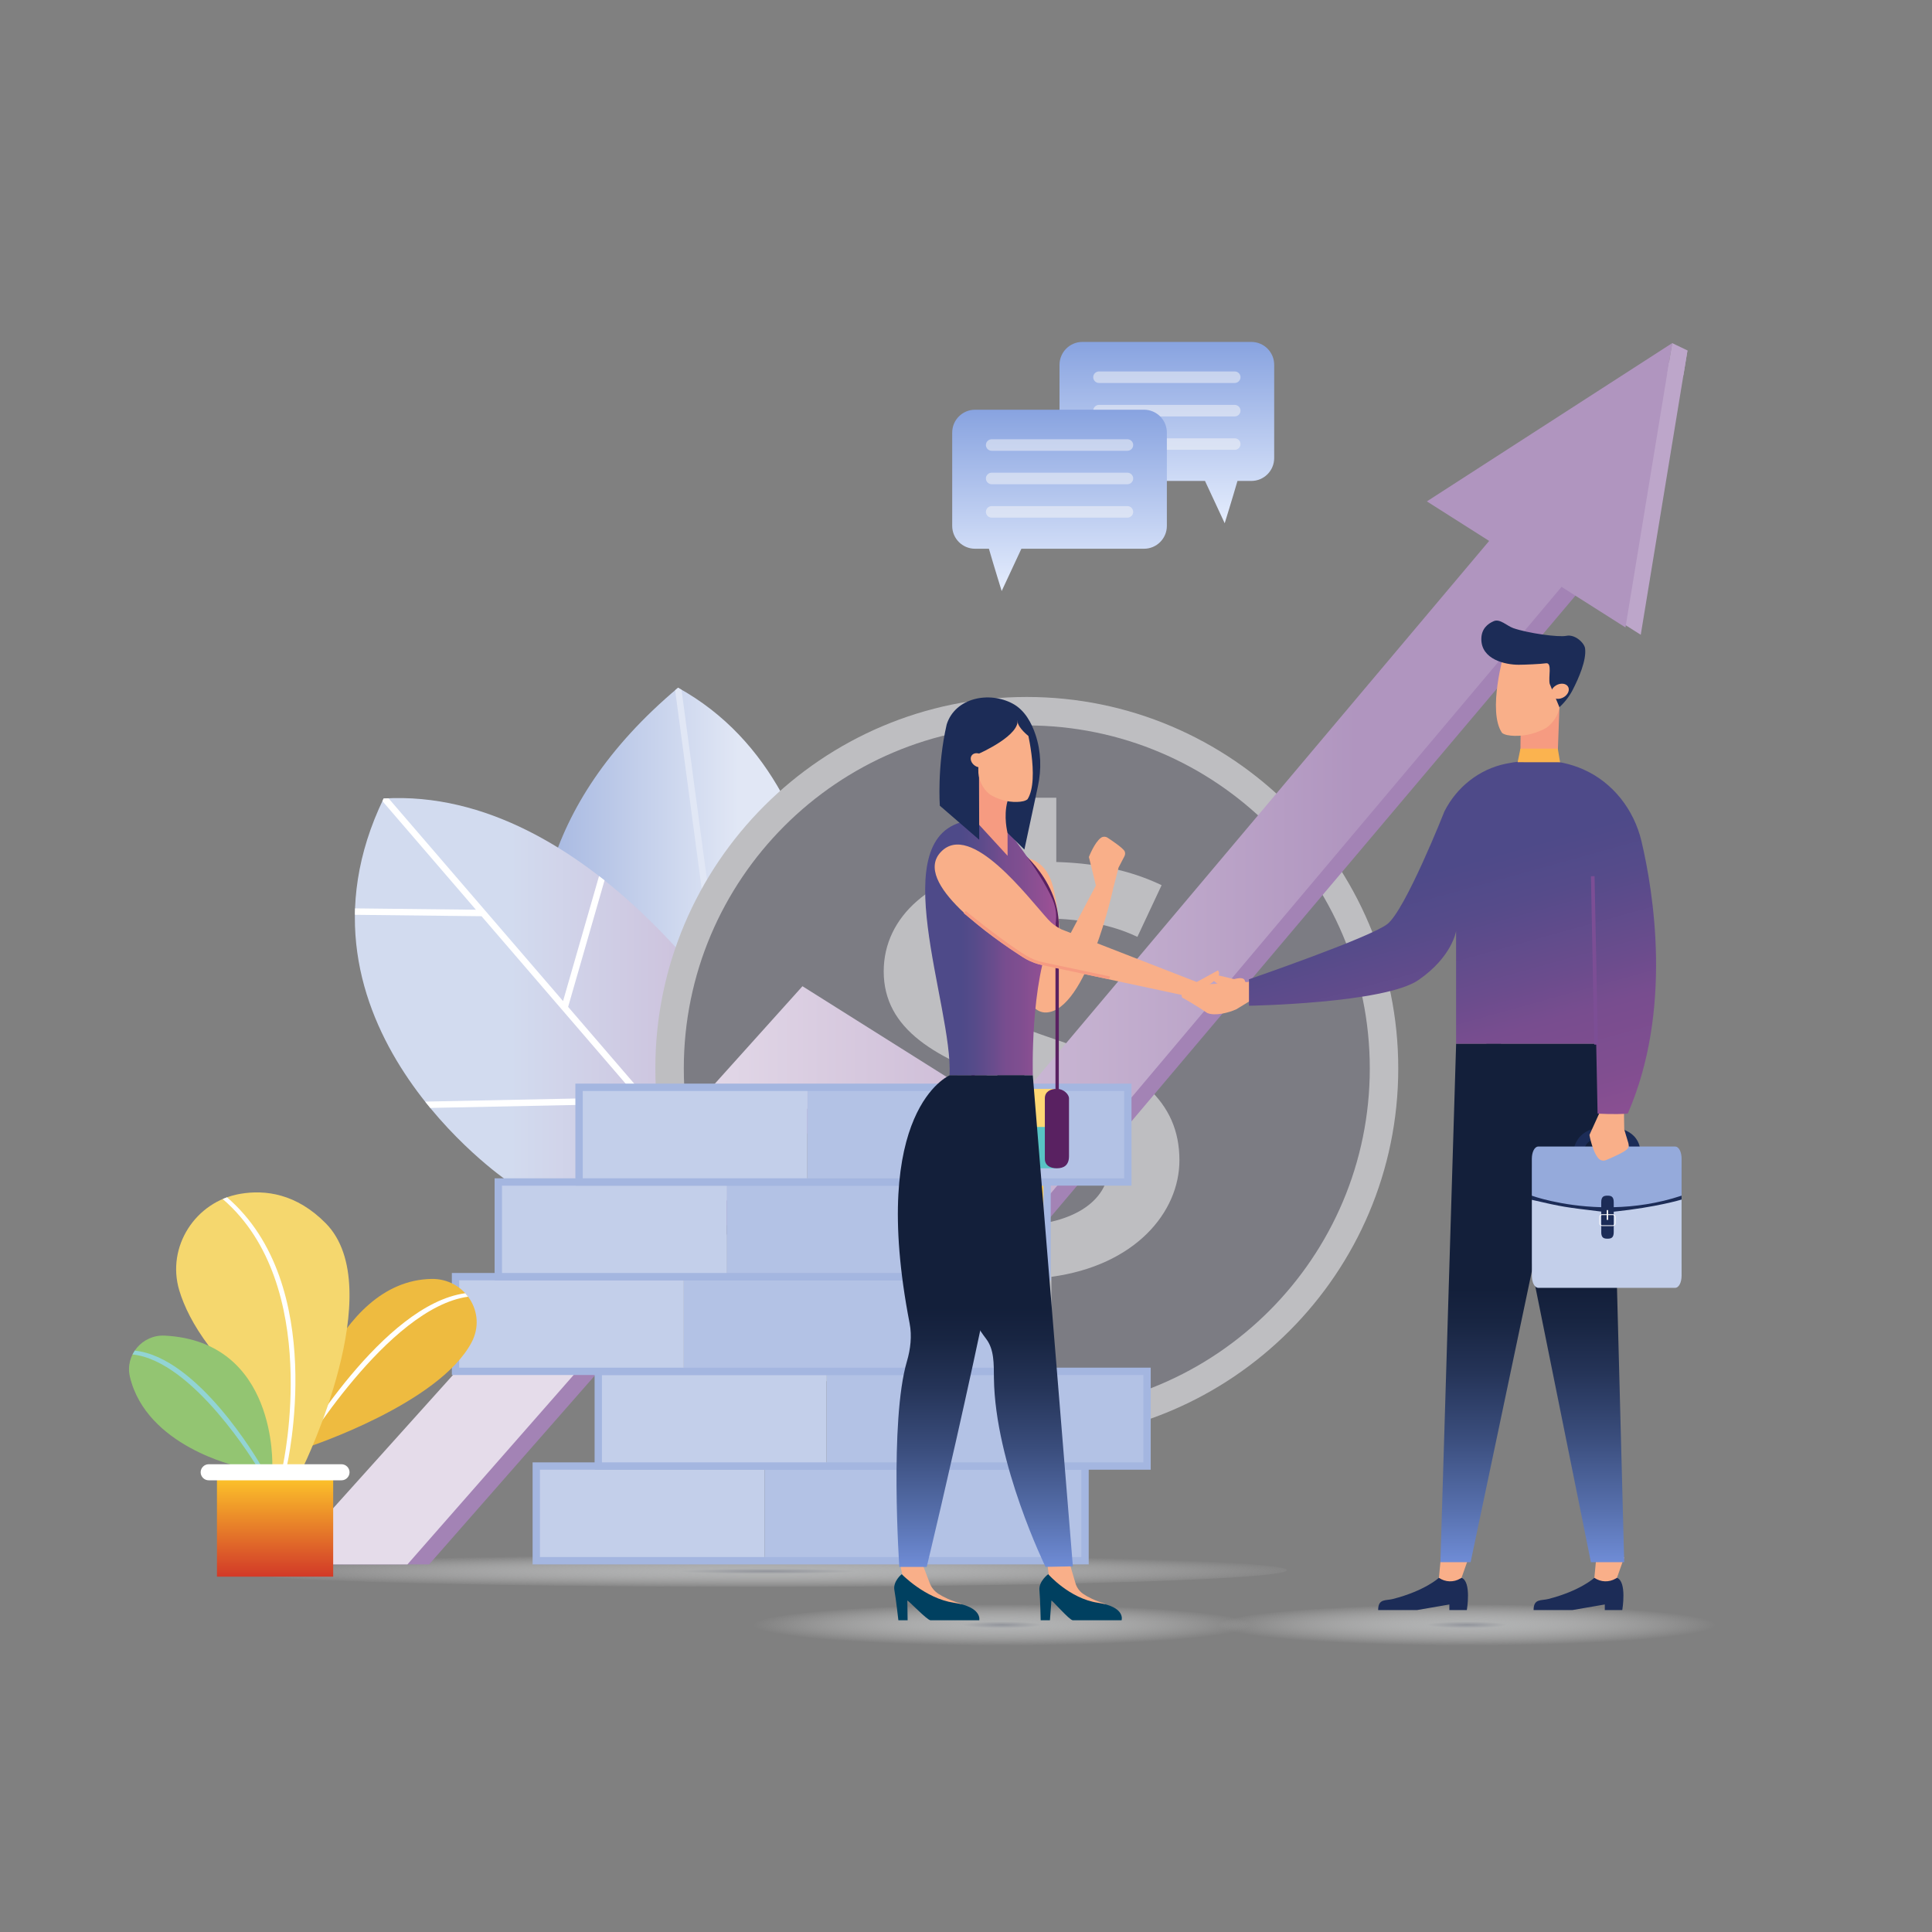 <?xml version="1.0" encoding="UTF-8"?> <svg xmlns="http://www.w3.org/2000/svg" xmlns:xlink="http://www.w3.org/1999/xlink" version="1.1" id="smarter_recovery_white" x="0px" y="0px" viewBox="0 0 640 640" xml:space="preserve"><rect x="0" y="0" width="640" height="640" fill="#808080" stroke="none"/> <g> <radialGradient id="Ellipse_166_00000034062838791880097520000002928086484100950935_" cx="-668" cy="-1303.286" r="0.153" gradientTransform="matrix(542.136 0 0 -45 362479.094 -58109.461)" gradientUnits="userSpaceOnUse"> <stop offset="0" style="stop-color:#9B9FAA"></stop> <stop offset="0.157" style="stop-color:#C7C9CA"></stop> <stop offset="1" style="stop-color:#FFFFFF;stop-opacity:0"></stop> </radialGradient> <ellipse id="Ellipse_166_00000083811657034256093370000009702600746417683098_" opacity="0.67" fill="url(#Ellipse_166_00000034062838791880097520000002928086484100950935_)" cx="332.18" cy="538.43" rx="82.74" ry="6.87"></ellipse> <radialGradient id="Ellipse_166_00000117641535990535692560000001461038658543633593_" cx="-667.716" cy="-1303.286" r="0.153" gradientTransform="matrix(542.136 0 0 -45 362479.094 -58109.461)" gradientUnits="userSpaceOnUse"> <stop offset="0" style="stop-color:#9B9FAA"></stop> <stop offset="0.157" style="stop-color:#C7C9CA"></stop> <stop offset="1" style="stop-color:#FFFFFF;stop-opacity:0"></stop> </radialGradient> <ellipse id="Ellipse_166_00000137115564239794749710000010385678612830206114_" opacity="0.67" fill="url(#Ellipse_166_00000117641535990535692560000001461038658543633593_)" cx="486.3" cy="538.43" rx="82.74" ry="6.87"></ellipse> <radialGradient id="Ellipse_166_00000139254216521410221310000001170044082587253648_" cx="-663.817" cy="-1306.911" r="0.153" gradientTransform="matrix(1163.406 0 0 -36.276 772537.75 -46889.352)" gradientUnits="userSpaceOnUse"> <stop offset="0" style="stop-color:#9B9FAA"></stop> <stop offset="0.157" style="stop-color:#C7C9CA"></stop> <stop offset="1" style="stop-color:#FFFFFF;stop-opacity:0"></stop> </radialGradient> <ellipse id="Ellipse_166_00000001627934315390705460000002112500973621332894_" opacity="0.67" fill="url(#Ellipse_166_00000139254216521410221310000001170044082587253648_)" cx="248.73" cy="520.14" rx="177.56" ry="5.54"></ellipse> <g> <g id="Group_10545_00000109024686941002345570000015454396155999696293_" transform="translate(0 112.249)"> <g id="Group_10542_00000048459275934761942050000004452344616883256450_" transform="translate(11.499 15.808)"> <linearGradient id="Path_4522_00000047019626773935733410000013847058568791924921_" gradientUnits="userSpaceOnUse" x1="-817.595" y1="1133.074" x2="-817.595" y2="1131.679" gradientTransform="matrix(50.94 0 0 -43.02 42023.34 48730.098)"> <stop offset="0" style="stop-color:#88A3E0"></stop> <stop offset="1" style="stop-color:#E5EDFD"></stop> </linearGradient> <path id="Path_4522_00000114059906119698005000000012043354588655254705_" fill="url(#Path_4522_00000047019626773935733410000013847058568791924921_)" d=" M347.05-14.79h55.97c4.18,0,7.57,3.39,7.57,7.57v30.91c0,4.18-3.39,7.57-7.57,7.57h-4.59c-1.55,5.39-4.23,14.01-4.23,14.01 l-6.53-14.01h-40.62c-4.18,0-7.57-3.39-7.57-7.57V-7.22C339.49-11.4,342.88-14.79,347.05-14.79z"></path> <g id="Group_10541_00000135654675467735479820000011982214556875961731_" transform="translate(7.996 7)" opacity="0.5"> <path id="Rectangle_2106_00000060743011018067307720000006471609030336454547_" fill="#F8F8F8" d="M389.52-8.19h-44.95 c-1.06,0-1.92-0.86-1.92-1.91l0,0c0-1.06,0.86-1.91,1.92-1.91h44.95c1.06,0,1.92,0.86,1.92,1.91l0,0 C391.43-9.05,390.58-8.19,389.52-8.19z"></path> <path id="Rectangle_2107_00000041981603203071819790000005680883870532718980_" fill="#F8F8F8" d="M389.52,2.89h-44.95 c-1.06,0-1.92-0.86-1.92-1.91l0,0c0-1.06,0.86-1.91,1.92-1.91h44.95c1.06,0,1.92,0.86,1.92,1.91l0,0 C391.43,2.03,390.58,2.89,389.52,2.89z"></path> <path id="Rectangle_2108_00000109724826953013131340000017528044205541418149_" fill="#F8F8F8" d="M389.52,13.96h-44.95 c-1.06,0-1.92-0.86-1.92-1.91l0,0c0-1.06,0.86-1.91,1.92-1.91h44.95c1.06,0,1.92,0.86,1.92,1.91l0,0 C391.43,13.1,390.58,13.96,389.52,13.96z"></path> </g> </g> </g> <g id="Group_10545_00000022555776137783377620000003724005433527391423_" transform="translate(0 112.249)"> <g id="Group_10542_00000046302500679739432660000008489684675754510753_" transform="translate(11.499 15.808)"> <linearGradient id="Path_4522_00000102535639029584412620000004077252500091628974_" gradientUnits="userSpaceOnUse" x1="-630.529" y1="1132.552" x2="-630.529" y2="1131.157" gradientTransform="matrix(-50.94 0 0 -43.02 -31779.69 48730.098)"> <stop offset="0" style="stop-color:#88A3E0"></stop> <stop offset="1" style="stop-color:#E5EDFD"></stop> </linearGradient> <path id="Path_4522_00000161598204693058910320000013394551089458703288_" fill="url(#Path_4522_00000102535639029584412620000004077252500091628974_)" d=" M367.47,7.67H311.5c-4.18,0-7.57,3.39-7.57,7.57v30.91c0,4.18,3.39,7.57,7.57,7.57h4.59c1.55,5.39,4.23,14.01,4.23,14.01 l6.53-14.01h40.62c4.18,0,7.57-3.39,7.57-7.57V15.24C375.04,11.06,371.65,7.67,367.47,7.67z"></path> <g id="Group_10541_00000092428254873472378070000000748135819067358630_" transform="translate(7.996 7)" opacity="0.5"> <path id="Rectangle_2106_00000017510118295307159810000013121073357376065154_" fill="#F8F8F8" d="M309.02,14.27h44.95 c1.06,0,1.92-0.86,1.92-1.91l0,0c0-1.06-0.86-1.91-1.92-1.91h-44.95c-1.06,0-1.92,0.86-1.92,1.91l0,0 C307.1,13.42,307.96,14.27,309.02,14.27z"></path> <path id="Rectangle_2107_00000072276832904991038510000006291153207408354432_" fill="#F8F8F8" d="M309.02,25.35h44.95 c1.06,0,1.92-0.86,1.92-1.91l0,0c0-1.06-0.86-1.91-1.92-1.91h-44.95c-1.06,0-1.92,0.86-1.92,1.91l0,0 C307.1,24.49,307.96,25.35,309.02,25.35z"></path> <path id="Rectangle_2108_00000018209467276234204920000008016529206542090926_" fill="#F8F8F8" d="M309.02,36.42h44.95 c1.06,0,1.92-0.86,1.92-1.91l0,0c0-1.06-0.86-1.91-1.92-1.91h-44.95c-1.06,0-1.92,0.86-1.92,1.91l0,0 C307.1,35.56,307.96,36.42,309.02,36.42z"></path> </g> </g> </g> </g> <g> <g> <linearGradient id="SVGID_1_" gradientUnits="userSpaceOnUse" x1="178.169" y1="313.475" x2="276.382" y2="313.475"> <stop offset="0" style="stop-color:#A4B6E0"></stop> <stop offset="0.678" style="stop-color:#E1E7F5"></stop> </linearGradient> <path fill="url(#SVGID_1_)" d="M275.53,359.05c0,0,11.61-96.76-50.91-131.23c-94.08,79-16.14,171.31-16.14,171.31L275.53,359.05z "></path> <path fill="#E1E7F5" d="M224.62,227.82c-0.33,0.27-0.64,0.55-0.97,0.83l15.23,113.81l-59.75-39.47c-0.11,0.79-0.21,1.58-0.3,2.37 l60.42,39.92l4.39,32.84l2-1.19l-8.76-65.47l0,0l31.15-27.43c-0.24-0.73-0.48-1.47-0.74-2.2l-30.76,27.08l-10.76-80.4 C225.4,228.27,225.02,228.04,224.62,227.82L224.62,227.82z"></path> </g> <g> <linearGradient id="SVGID_00000152977582554506609890000004880223752301618342_" gradientUnits="userSpaceOnUse" x1="117.55" y1="336.412" x2="250.978" y2="336.412"> <stop offset="0.386" style="stop-color:#D2DBEF"></stop> <stop offset="1" style="stop-color:#CBB8D5"></stop> </linearGradient> <path fill="url(#SVGID_00000152977582554506609890000004880223752301618342_)" d="M246.6,342.98c0,0-51.26-82.56-119.52-78.47 c-35.78,74.04,40.73,126.5,40.73,126.5l83.17,17.45L246.6,342.98z"></path> <path fill="#FFFFFF" d="M198.44,290.21l-11.92,41.41l-57.82-67.18c-0.54,0.02-1.08,0.03-1.62,0.07c-0.14,0.29-0.26,0.58-0.4,0.87 l30.97,35.98l-40.03-0.45c-0.01,0.38-0.02,0.76-0.03,1.13l-0.01,1l41.93,0.47l51.61,59.96l-70.28,1.45 c0.57,0.71,1.13,1.42,1.7,2.1l70.39-1.45l36.65,42.58l1.41,0.29l-0.14-2.11l-62.65-72.79l12.07-41.93 C199.65,291.16,199.05,290.69,198.44,290.21z"></path> </g> </g> <g> <ellipse transform="matrix(0.997 -0.073 0.073 0.997 -24.971 25.787)" fill="#7C7C83" cx="340.14" cy="354.37" rx="118.34" ry="118.34"></ellipse> <g> <g> <path fill="#BEBEC1" d="M331.39,444.48v-20.86c-15.57-0.22-31.67-5.48-41.07-10.97l7.75-16.02c9.66,5.27,22.31,9.44,37.34,9.44 c19.06,0,31.94-7.69,31.94-20.2c0-12.07-10.47-19.54-30.33-26.12c-27.38-8.78-44.28-18.88-44.28-37.98 c0-18.22,15.84-32.05,40.53-35.34v-22.17h16.64v21.29c16.1,0.44,27.11,3.95,34.89,7.68l-8.02,17.11 c-5.64-2.64-15.33-6.15-32.51-6.15c-20.67,0-28.45,6.16-28.45,14.94c0,11.42,9.93,17.12,33.28,25.03 c27.64,9.22,41.6,20.64,41.6,40.17c0,17.34-14.76,34.9-42.41,38.63v21.52H331.39z"></path> </g> </g> <g> <path fill="#BEBEC1" d="M340.14,476.99c-67.85,0-123.05-55.2-123.05-123.06c0-67.85,55.2-123.05,123.05-123.05 s123.05,55.2,123.05,123.05C463.19,421.79,407.99,476.99,340.14,476.99z M340.14,240.31c-62.65,0-113.62,50.97-113.62,113.62 c0,62.65,50.97,113.63,113.62,113.63c62.65,0,113.62-50.97,113.62-113.63C453.76,291.28,402.79,240.31,340.14,240.31z"></path> </g> </g> <g> <g> <g> <polygon fill="#A383B5" points="516.75,159.77 337.11,373.04 269.75,330.39 100.88,518.23 142.15,518.23 276.03,365.63 343.24,408.84 538.28,177.9 "></polygon> </g> <polygon fill="#BDA6CA" points="477.72,168.52 543.52,210.28 559,116.09 "></polygon> </g> <linearGradient id="SVGID_00000121246989685143898650000015357501859103212695_" gradientUnits="userSpaceOnUse" x1="553.944" y1="315.945" x2="93.644" y2="315.945"> <stop offset="0.227" style="stop-color:#B095BF"></stop> <stop offset="0.724" style="stop-color:#E5DCEA"></stop> </linearGradient> <polygon fill="url(#SVGID_00000121246989685143898650000015357501859103212695_)" points="553.94,113.66 472.67,166.09 493.3,179.19 333.3,369.16 265.83,326.7 93.64,518.23 134.97,518.23 270.98,363.2 339.04,406.04 517.28,194.41 538.46,207.85 "></polygon> <polygon fill="#BDA6CA" points="553.94,113.66 559,116.09 557.66,124.25 552.3,123.64 "></polygon> </g> <g> <g> <g> <rect x="177.65" y="485.64" fill="#C3CFEA" width="75.63" height="31.37"></rect> <rect x="298.07" y="485.64" fill="#B3C2E5" width="61.36" height="31.37"></rect> <rect x="253.28" y="485.64" fill="#B3C2E5" width="58.87" height="31.37"></rect> </g> <g> <path fill="#A4B6E0" d="M360.65,518.23H176.43v-33.8h184.22V518.23z M178.86,515.79h179.35v-28.93H178.86V515.79z"></path> </g> </g> <g> <g> <rect x="198.18" y="454.28" fill="#C3CFEA" width="75.63" height="31.37"></rect> <rect x="318.61" y="454.28" fill="#B3C2E5" width="61.36" height="31.37"></rect> <rect x="273.82" y="454.28" fill="#B3C2E5" width="58.87" height="31.37"></rect> </g> <g> <path fill="#A4B6E0" d="M381.19,486.86H196.97v-33.8h184.22V486.86z M199.4,484.43h179.35v-28.93H199.4V484.43z"></path> </g> </g> <g> <g> <rect x="150.9" y="422.91" fill="#C3CFEA" width="75.63" height="31.37"></rect> <rect x="271.32" y="422.91" fill="#B3C2E5" width="61.36" height="31.37"></rect> <rect x="226.53" y="422.91" fill="#B3C2E5" width="58.87" height="31.37"></rect> </g> <g> <path fill="#A4B6E0" d="M333.9,455.49H149.68v-33.8H333.9V455.49z M152.11,453.06h179.35v-28.93H152.11V453.06z"></path> </g> </g> <g> <g> <rect x="165.07" y="391.55" fill="#C3CFEA" width="75.63" height="31.37"></rect> <rect x="285.49" y="391.55" fill="#FFCF52" width="61.36" height="31.37"></rect> <rect x="240.7" y="391.55" fill="#B3C2E5" width="58.87" height="31.37"></rect> </g> <g> <path fill="#A4B6E0" d="M348.07,424.13H163.85v-33.8h184.22V424.13z M166.29,421.7h179.35v-28.93H166.29V421.7z"></path> </g> </g> <g> <g> <rect x="191.82" y="360.18" fill="#C3CFEA" width="75.63" height="31.37"></rect> <rect x="312.25" y="360.18" fill="#B3C2E5" width="61.36" height="31.37"></rect> <rect x="267.45" y="360.18" fill="#B3C2E5" width="58.87" height="31.37"></rect> </g> <g> <path fill="#A4B6E0" d="M374.82,392.76H190.6v-33.8h184.22V392.76z M193.04,390.33h179.35V361.4H193.04V390.33z"></path> </g> </g> </g> <g> <path fill="#EEBB40" d="M102.26,479.27c0,0,43.11-14.2,53.94-34.56c5.22-9.81-2.19-21.26-13.3-21.05 c-32.48,0.63-44.44,52.22-44.44,52.22L102.26,479.27z"></path> <g> <path fill="#FFFFFF" d="M99.04,482.13l-1.15-0.68c1.19-2.02,29-49.34,56.23-53.05l0.95,1.15 C128.48,433.17,99.33,481.64,99.04,482.13z"></path> </g> <path fill="#F5D76E" d="M69.16,445.84c-5.17-6.91-8.17-13.05-9.77-18.37c-4.34-14.45,5.34-29.47,20.21-32 c8.35-1.42,18.64-0.05,28.32,9.77c21.28,21.58-7.39,80.49-7.39,80.49H90.19C90.19,485.72,89.8,473.43,69.16,445.84z"></path> <path fill="#93C572" d="M78.67,485.72c0,0-30.17-6.57-35.64-29.66c-1.7-7.18,4.16-13.99,11.53-13.62 c37.36,1.9,35.64,43.28,35.64,43.28H78.67z"></path> <g> <path fill="#FFFFFF" d="M94.98,485.87l-1.3-0.3c0.14-0.59,13.11-59.95-19.91-88.38l1.43-0.57 C108.84,425.58,95.12,485.27,94.98,485.87z"></path> </g> <g> <path fill="#92D4D4" d="M85.26,486.06c-0.21-0.35-21.16-35.3-41.37-37.38l0.75-1.27c20.88,2.15,40.91,36.52,41.77,37.98 L85.26,486.06z"></path> </g> <linearGradient id="SVGID_00000098206888033370554790000016077683468414950069_" gradientUnits="userSpaceOnUse" x1="91.115" y1="534.568" x2="91.115" y2="487.685"> <stop offset="0" style="stop-color:#CA2128"></stop> <stop offset="0.138" style="stop-color:#CA2128"></stop> <stop offset="1" style="stop-color:#FFCB2A"></stop> </linearGradient> <rect x="71.87" y="485.72" fill="url(#SVGID_00000098206888033370554790000016077683468414950069_)" width="38.5" height="36.57"></rect> <path fill="#FFFFFF" d="M113.13,490.37h-44c-1.46,0-2.66-1.2-2.66-2.66l0,0c0-1.46,1.2-2.66,2.66-2.66h44 c1.46,0,2.66,1.2,2.66,2.66l0,0C115.79,489.17,114.59,490.37,113.13,490.37z"></path> </g> <g> <g> <path fill="#1C2C57" d="M476.66,522.67c0,0-4.66,4.32-15.27,7.02c-2.34,0.6-4.86-0.2-4.86,3.66c4.96,0,12.88,0,12.88,0 l10.71-1.85v1.85h5.79c0,0,1.61-9.46-1.77-10.68C481.01,522.67,476.66,522.67,476.66,522.67z"></path> <path fill="#F9AF89" d="M477.31,515.87l-0.65,6.8l0,0c2.11,1.46,4.88,1.56,7.09,0.24l0.4-0.24l2.4-6.8H477.31z"></path> </g> <g> <path fill="#1C2C57" d="M528.15,522.67c0,0-4.66,4.32-15.27,7.02c-2.34,0.6-4.86-0.2-4.86,3.66c4.96,0,12.88,0,12.88,0 l10.71-1.85v1.85h5.79c0,0,1.61-9.46-1.77-10.68C532.5,522.67,528.15,522.67,528.15,522.67z"></path> <path fill="#F9AF89" d="M528.8,515.87l-0.65,6.8l0,0c2.11,1.46,4.88,1.56,7.09,0.24l0.4-0.24l2.4-6.8H528.8z"></path> </g> <linearGradient id="SVGID_00000126308892508407057670000004041457604024313254_" gradientUnits="userSpaceOnUse" x1="496.867" y1="345.73" x2="496.867" y2="517.496"> <stop offset="0.472" style="stop-color:#131F3A"></stop> <stop offset="0.536" style="stop-color:#182542"></stop> <stop offset="0.635" style="stop-color:#253458"></stop> <stop offset="0.758" style="stop-color:#3A4D7C"></stop> <stop offset="0.898" style="stop-color:#5770AD"></stop> <stop offset="1" style="stop-color:#6F8CD6"></stop> </linearGradient> <polygon fill="url(#SVGID_00000126308892508407057670000004041457604024313254_)" points="497.18,345.73 482.36,345.73 477.15,517.5 487.16,517.5 516.58,377.7 "></polygon> <linearGradient id="SVGID_00000008119484802140884450000009367414795975732626_" gradientUnits="userSpaceOnUse" x1="515.203" y1="345.73" x2="515.203" y2="517.496"> <stop offset="0.472" style="stop-color:#131F3A"></stop> <stop offset="0.536" style="stop-color:#182542"></stop> <stop offset="0.635" style="stop-color:#253458"></stop> <stop offset="0.758" style="stop-color:#3A4D7C"></stop> <stop offset="0.898" style="stop-color:#5770AD"></stop> <stop offset="1" style="stop-color:#6F8CD6"></stop> </linearGradient> <polygon fill="url(#SVGID_00000008119484802140884450000009367414795975732626_)" points="492.37,345.73 527.01,517.5 538.04,517.5 533.52,345.73 "></polygon> <g> <g> <path fill="#1C2C57" d="M521.16,382.78l3.32-0.23c0-0.01-0.12-2.35,1.54-4.05c1.29-1.31,3.35-1.97,6.14-1.97 c3.06,0,5.35,0.68,6.63,1.95c1.26,1.26,1.22,2.74,1.21,2.8l3.33,0.19c0.02-0.29,0.13-2.88-2.07-5.13c-1.95-2-5.01-3.01-9.1-3.01 c-3.77,0-6.67,1.02-8.61,3.02C520.91,379.09,521.15,382.64,521.16,382.78z"></path> </g> <g> <rect x="507.45" y="386.64" transform="matrix(-1 -1.224647e-16 1.224647e-16 -1 1064.498 805.204)" fill="#1C2C57" width="49.6" height="31.92"></rect> <g> <g> <path fill="#C3CFEA" d="M530.43,408.16c0,1.95,0.93,2.17,2.07,2.17c1.14,0,2.07-0.22,2.07-2.17v-6.77 c14.29-1.49,22.48-4.02,22.48-4.02v0.86v24.32c0,2.25-0.87,4.07-2.19,4.07h-45.22c-1.32,0-2.19-1.82-2.19-4.07v-25.09 c10.35,2.4,11.03,2.45,22.99,3.89V408.16z"></path> <path fill="#95AADB" d="M509.64,379.8h45.22c1.32,0,2.19,1.82,2.19,4.07v12.21c-7.92,2.63-15.61,3.66-22.48,3.82v-1.65 c0-1.95-0.93-2.17-2.07-2.17c-1.14,0-2.07,0.22-2.07,2.17v1.65c-13.54-0.35-22.99-3.81-22.99-3.81v-12.21 C507.45,381.62,508.32,379.8,509.64,379.8z"></path> </g> </g> </g> <g> <path fill="#FFFFFF" d="M529.79,405.23v-2.1c0-0.49,0.4-0.9,0.9-0.9h3.59c0.49,0,0.9,0.4,0.9,0.9v2.1c0,0.49-0.4,0.9-0.9,0.9 h-3.59C530.19,406.13,529.79,405.73,529.79,405.23z M530.69,402.5c-0.35,0-0.64,0.29-0.64,0.64v2.1c0,0.35,0.29,0.64,0.64,0.64 h3.59c0.35,0,0.64-0.29,0.64-0.64v-2.1c0-0.35-0.29-0.64-0.64-0.64H530.69z"></path> <path fill="#FFFFFF" d="M532.25,403.95c0,0.12,0.1,0.22,0.23,0.22l0,0c0.13,0,0.23-0.1,0.23-0.22v-2.93 c0-0.12-0.1-0.22-0.23-0.22l0,0c-0.13,0-0.23,0.1-0.23,0.22V403.95z"></path> </g> </g> <g> <path fill="#F9AF89" d="M409.84,325.82c-0.51,0.41-2.41,1.64-7,2.03c-4.12,0.34-12.9-1.45-11.23,2.62 c3.95,2.13,8.33,5.11,8.33,5.11c2.52,1.05,6.97-0.04,9.62-1.25l7.69-4.69c0,0,0.66-4.32,0.73-4.52l-1.76-0.72 C414.16,325.2,412.01,325.67,409.84,325.82z"></path> <path fill="#F9AF89" d="M408.43,327.63c0,0-0.14,0.2-0.46,0.49c0.55,0.22,1.08,0.47,1.59,0.73c2.16,0.06,4.31,0.18,6.47,0.26 c-0.13-1.24-0.32-2.99-0.31-3.12l-14.02-3.34c0,0-1.14,1.48,1.43,3.07C405.7,327.32,408.43,327.63,408.43,327.63z"></path> </g> <path fill="#F9AF89" d="M531.18,365.72l-4.66,10.25c0,0,1,5.63,3.06,7.83c0.62,0.66,1.6,0.84,2.44,0.49 c1.94-0.8,6.42-2.74,7.16-3.81c0.37-0.53,0.42-1.21,0.23-1.83l-1.36-4.51l-0.17-10.52L531.18,365.72z"></path> <g> <polygon fill="#F69B81" points="503.73,242.49 503.58,256.22 515.81,255.57 516.58,234.28 "></polygon> <g> <path fill="#F9AF89" d="M501.69,243.76c-1.71-0.05-3.29-0.3-4.12-0.98c-4.93-7.17,0.69-26.5,0.69-26.5l7.88-3.32l10.01,6.25 l0.57,12.95c0.15,3.46-1.51,6.78-4.47,8.94l0,0C509.08,242.88,505.41,243.86,501.69,243.76z"></path> </g> <path fill="#1C2C57" d="M513.37,226.55c-0.55-2.18,0.94-7.2-1.28-6.83c-1.62,0.26-7.16,0.49-9.02,0.49 c-4.44,0-12.36-1.74-12.36-8.5c0-3.38,2.08-5.09,4.15-5.96c2.04-0.85,4.34,1.59,6.42,2.32c4.89,1.71,14.99,3.09,17.57,2.56 c2.93-0.61,6,2.38,6.23,4.17c0.5,3.92-2.13,9.89-4.07,13.67c-1.12,2.18-2.63,4.14-4.44,5.8l0,0L513.37,226.55z"></path> <path fill="#F9AF89" d="M519.08,227.04c-0.99-0.87-2.84-0.71-4.14,0.37c-1.3,1.08-1.54,2.66-0.55,3.54 c0.99,0.87,2.84,0.71,4.14-0.37C519.82,229.5,520.07,227.91,519.08,227.04z"></path> </g> <linearGradient id="SVGID_00000121987646819152380290000011805777280486588068_" gradientUnits="userSpaceOnUse" x1="716.321" y1="243.142" x2="670.255" y2="408.579" gradientTransform="matrix(-1 0 0 1 1177.612 0)"> <stop offset="0.275" style="stop-color:#4E4A89"></stop> <stop offset="0.377" style="stop-color:#564B8A"></stop> <stop offset="0.534" style="stop-color:#6B4C8D"></stop> <stop offset="0.613" style="stop-color:#784D8F"></stop> <stop offset="0.737" style="stop-color:#804E90"></stop> <stop offset="0.925" style="stop-color:#955094"></stop> <stop offset="1" style="stop-color:#9F5196"></stop> </linearGradient> <path fill="url(#SVGID_00000121987646819152380290000011805777280486588068_)" d="M510.08,251.91c5.59,0,10.35,1.18,14.36,2.94 c9.88,4.35,16.87,13.39,19.34,23.9c3.89,16.53,10.42,55.75-4.55,90.13c-4.41,0.4-10.01,0-10.01,0l-1.6-81.04l1.13,57.89h-46.4 V308.4c0,0-1.2,8.43-12.42,16.22c-11.22,7.78-56.19,8.55-56.19,8.55v-8.77c0,0,39.76-13.69,45.77-18.24 c6.01-4.56,18.99-37.41,18.99-37.41c4.07-8.02,11.49-13.93,20.3-15.75C502,252.32,505.74,251.91,510.08,251.91z"></path> <g> <polygon fill="#7C4E95" points="528.11,346.05 527.02,290.27 528.22,290.23 529.33,346.05 "></polygon> </g> <polygon fill="#FBB34F" points="516.04,248 516.8,252.51 502.74,252.49 503.66,248 "></polygon> </g> <g> <path fill="#F9AF89" d="M332.8,284.73c0,0,0.43,51.28,13.8,50.67c13.37-0.61,22.17-41.09,22.17-41.09l-5.42-1.59l-12.97,24.49 c0,0,1.95-7.98-1.35-22.67C345.73,279.85,332.8,284.73,332.8,284.73z"></path> <g> <path fill="#592161" d="M335.36,279.72l-0.61,0.92c0.15,0.1,14.89,10.01,14.89,26.18v65.93h-27l0.86-50.76 c-0.37,0.29-0.74,0.57-1.12,0.84l-0.86,51.03h29.23v-67.03C350.75,290.06,335.52,279.82,335.36,279.72z"></path> </g> <g> <path fill="#58C3C4" d="M349.36,387.01h-26.08c-2.53,0-4.59-2.07-4.59-4.59v-17.13c0-2.53,2.07-4.59,4.59-4.59h26.08 c2.53,0,4.59,2.07,4.59,4.59v17.13C353.95,384.94,351.89,387.01,349.36,387.01z"></path> <path fill="#FFD774" d="M353.95,373.31v-8.02c0-2.53-2.07-4.59-4.59-4.59h-26.08c-2.53,0-4.59,2.07-4.59,4.59v8.02H353.95z"></path> <path fill="#592161" d="M350.12,387.01L350.12,387.01c-2.2,0-4-0.94-4-3.14v-20.03c0-2.2,1.8-3.14,4-3.14l0,0c2.2,0,4,1.8,4,3.14 v19.17C354.12,386.07,352.32,387.01,350.12,387.01z"></path> <path fill="#004060" d="M332.18,377.63L332.18,377.63c-0.67,0-1.21-0.55-1.21-1.21v-6.12c0-0.67,0.55-1.21,1.21-1.21l0,0 c0.67,0,1.21,0.55,1.21,1.21v6.12C333.39,377.09,332.84,377.63,332.18,377.63z"></path> </g> <path fill="#F9AF89" d="M363.11,293.66l-2.4-9.76c0,0,1.81-4.78,3.98-6.36c0.65-0.48,1.55-0.47,2.22-0.03 c1.57,1.03,5.18,3.47,5.66,4.52c0.23,0.52,0.17,1.14-0.1,1.64l-1.94,3.74l-1.77,6.9L363.11,293.66z"></path> <g> <linearGradient id="SVGID_00000032638421968029660830000000845572343069731997_" gradientUnits="userSpaceOnUse" x1="306.475" y1="314.066" x2="349.872" y2="314.066"> <stop offset="0.275" style="stop-color:#4E4A89"></stop> <stop offset="0.377" style="stop-color:#564B8A"></stop> <stop offset="0.534" style="stop-color:#6B4C8D"></stop> <stop offset="0.613" style="stop-color:#784D8F"></stop> <stop offset="0.737" style="stop-color:#804E90"></stop> <stop offset="0.925" style="stop-color:#955094"></stop> <stop offset="1" style="stop-color:#9F5196"></stop> </linearGradient> <path fill="url(#SVGID_00000032638421968029660830000000845572343069731997_)" d="M320.7,271.89c9.44,0,11.66,1.38,11.66,1.38 s12.11,15.01,16.33,24.72c1.58,3.63,1.6,7.78-0.06,11.37c-7.44,16.03-6.49,46.89-6.49,46.89s-20.02,0-27.59,0 C315.77,333.24,292.03,276.25,320.7,271.89z"></path> <g> <g> <path fill="#F9AF89" d="M354.51,518.51l1.68,5.7c0.4,1.57,1.33,2.9,2.64,3.79c1.45,0.99,3.76,2.21,7.25,3.27 c-4.73,3.75-11.38-0.01-15.13-2.78c-1.83-1.35-3.03-3.36-3.4-5.66l-0.53-4.32H354.51z"></path> </g> <path fill="#004060" d="M347.23,521.47c0,0-3.18,2.34-2.91,5.31c0.28,2.98,0.42,9.95,0.42,9.95h3.06l0.49-6.5 c0.05-0.43,5.97,6.5,7.08,6.5h16.17c0,0,1.47-4.39-7.9-5.8C354.27,529.53,347.23,521.47,347.23,521.47z"></path> </g> <linearGradient id="SVGID_00000152264899670625311520000009100777792542824607_" gradientUnits="userSpaceOnUse" x1="334.541" y1="356.245" x2="334.541" y2="519.06"> <stop offset="0.472" style="stop-color:#131F3A"></stop> <stop offset="0.536" style="stop-color:#182542"></stop> <stop offset="0.635" style="stop-color:#253458"></stop> <stop offset="0.758" style="stop-color:#3A4D7C"></stop> <stop offset="0.898" style="stop-color:#5770AD"></stop> <stop offset="1" style="stop-color:#6F8CD6"></stop> </linearGradient> <path fill="url(#SVGID_00000152264899670625311520000009100777792542824607_)" d="M342.13,356.24l13.27,162.63l-9.05,0.18 c0,0-16.74-34.18-17.1-62.52c-0.06-4.68,0.15-9.45-2.59-13.03c-20.87-27.33-10.34-70.49-10.34-70.49l14.13-16.78H342.13z"></path> <g> <g> <path fill="#F9AF89" d="M305.72,518.51l2.19,5.7c0.54,1.57,1.59,2.9,2.99,3.79c1.54,0.99,3.96,2.21,7.55,3.27 c-4.39,3.75-11.39-0.01-15.39-2.78c-1.95-1.35-3.33-3.36-3.91-5.66l-0.92-4.32H305.72z"></path> </g> <path fill="#004060" d="M298.71,521.47c0,0-2.97,2.34-2.43,5.31c0.54,2.98,1.32,9.95,1.32,9.95h3.06l-0.09-6.5 c0.01-0.43,6.55,6.5,7.66,6.5h16.17c0,0,1.07-4.39-8.42-5.8C306.48,529.53,298.71,521.47,298.71,521.47z"></path> </g> <g> <polygon fill="#F69B81" points="333.75,265.41 333.78,283.5 322.92,271.66 324.09,254.82 "></polygon> <path fill="#1C2C57" d="M335.56,238.96c-7.52,1.02-11.27,10.67-11.27,10.67l0.09,28.55l-13.05-11.28c0,0-0.95-12.88,2.27-26.91 c2.79-8.84,14.05-11.16,21.96-6.85c3.85,2.1,6.13,6.21,7.49,10.3c1.82,5.49,1.98,11.39,0.77,17.04l-4.48,20.95l-5.57-5.52 c0,0-1.43-5.35-0.03-10.49C336.62,254.89,340.62,238.28,335.56,238.96z"></path> <path fill="#F9AF89" d="M322.08,250.03c0.84-0.82,2.42-0.66,3.53,0.35c1.1,1.01,1.32,2.48,0.47,3.3 c-0.84,0.82-2.42,0.66-3.53-0.35C321.45,252.33,321.24,250.85,322.08,250.03z"></path> <g> <path fill="#F9AF89" d="M336.89,265.65c1.46-0.04,2.81-0.28,3.51-0.91c4.2-6.7-0.58-24.75-0.58-24.75l-6.72-3.1l-8.53,5.83 l-0.49,12.1c-0.13,3.23,1.29,6.33,3.81,8.34l0,0C330.6,264.82,333.72,265.74,336.89,265.65z"></path> </g> <path fill="#1C2C57" d="M336.98,237.98c1.61,5.4-12.69,11.66-12.69,11.66l-3.59-6.73l6.56-8.05l8.3,1.33 C335.56,236.18,336.71,237.08,336.98,237.98z"></path> <path fill="#1C2C57" d="M337.08,239.11c0.3,2.13,3.62,4.71,3.62,4.71l0.31-2.54l-0.76-1.79l-1.7-0.95 C338.55,238.54,336.78,236.98,337.08,239.11z"></path> </g> <linearGradient id="SVGID_00000096046524063111955230000005796740301338283401_" gradientUnits="userSpaceOnUse" x1="318.153" y1="356.245" x2="318.153" y2="519.059"> <stop offset="0.472" style="stop-color:#131F3A"></stop> <stop offset="0.536" style="stop-color:#182542"></stop> <stop offset="0.635" style="stop-color:#253458"></stop> <stop offset="0.758" style="stop-color:#3A4D7C"></stop> <stop offset="0.898" style="stop-color:#5770AD"></stop> <stop offset="1" style="stop-color:#6F8CD6"></stop> </linearGradient> <path fill="url(#SVGID_00000096046524063111955230000005796740301338283401_)" d="M314.54,356.24c0,0-26.95,11.29-13.21,82.18 c0.8,4.15,0.29,8.48-0.9,12.54c-5.82,19.77-2.52,68.1-2.52,68.1h9.08c0,0,30.39-126.12,32.35-162.81 C321.03,356.24,314.54,356.24,314.54,356.24z"></path> </g> <g> <path fill="#F9AF89" d="M398.08,325.48c0.46,0.22,2.1,0.84,5.56,0.27c3.1-0.51,9.2-3.58,8.79-0.06c-2.47,2.42-5.1,5.59-5.1,5.59 c-1.64,1.3-5.14,1.29-7.33,0.83l-6.61-2.24c0,0-1.36-3.28-1.45-3.42l1.15-0.9C394.78,325.82,396.46,325.77,398.08,325.48z"></path> <path fill="#F9AF89" d="M399.49,326.64c0,0,0.14,0.13,0.44,0.3c-0.36,0.28-0.7,0.57-1.02,0.88c-1.58,0.45-3.14,0.96-4.71,1.43 c-0.15-1-0.37-2.41-0.4-2.51l9.64-5.27c0,0,1.13,0.95-0.43,2.68C401.44,325.88,399.49,326.64,399.49,326.64z"></path> </g> <path fill="#F9AF89" d="M311.73,282.16c9.88-10.19,28.72,15.01,35.48,22.43c1.25,1.38,2.76,2.49,4.45,3.29l45.18,17.58l-2.84,4.67 l-49.81-10.67c-1.95-0.53-3.8-1.35-5.49-2.45C329.27,310.9,301.89,292.3,311.73,282.16z"></path> <g> <path fill="#F69B81" d="M345.49,318.76l22.27,4.72l-0.45,0.9l-22.03-4.67c-2.02-0.45-3.95-1.21-5.73-2.26 c-5.03-2.95-13.04-8.97-20.32-14.94c0.25-0.23,0.49-0.46,0.73-0.7c7.65,6.25,16.06,12.44,20.08,14.79 C341.73,317.61,343.57,318.33,345.49,318.76z"></path> </g> </g> </g> </svg> 